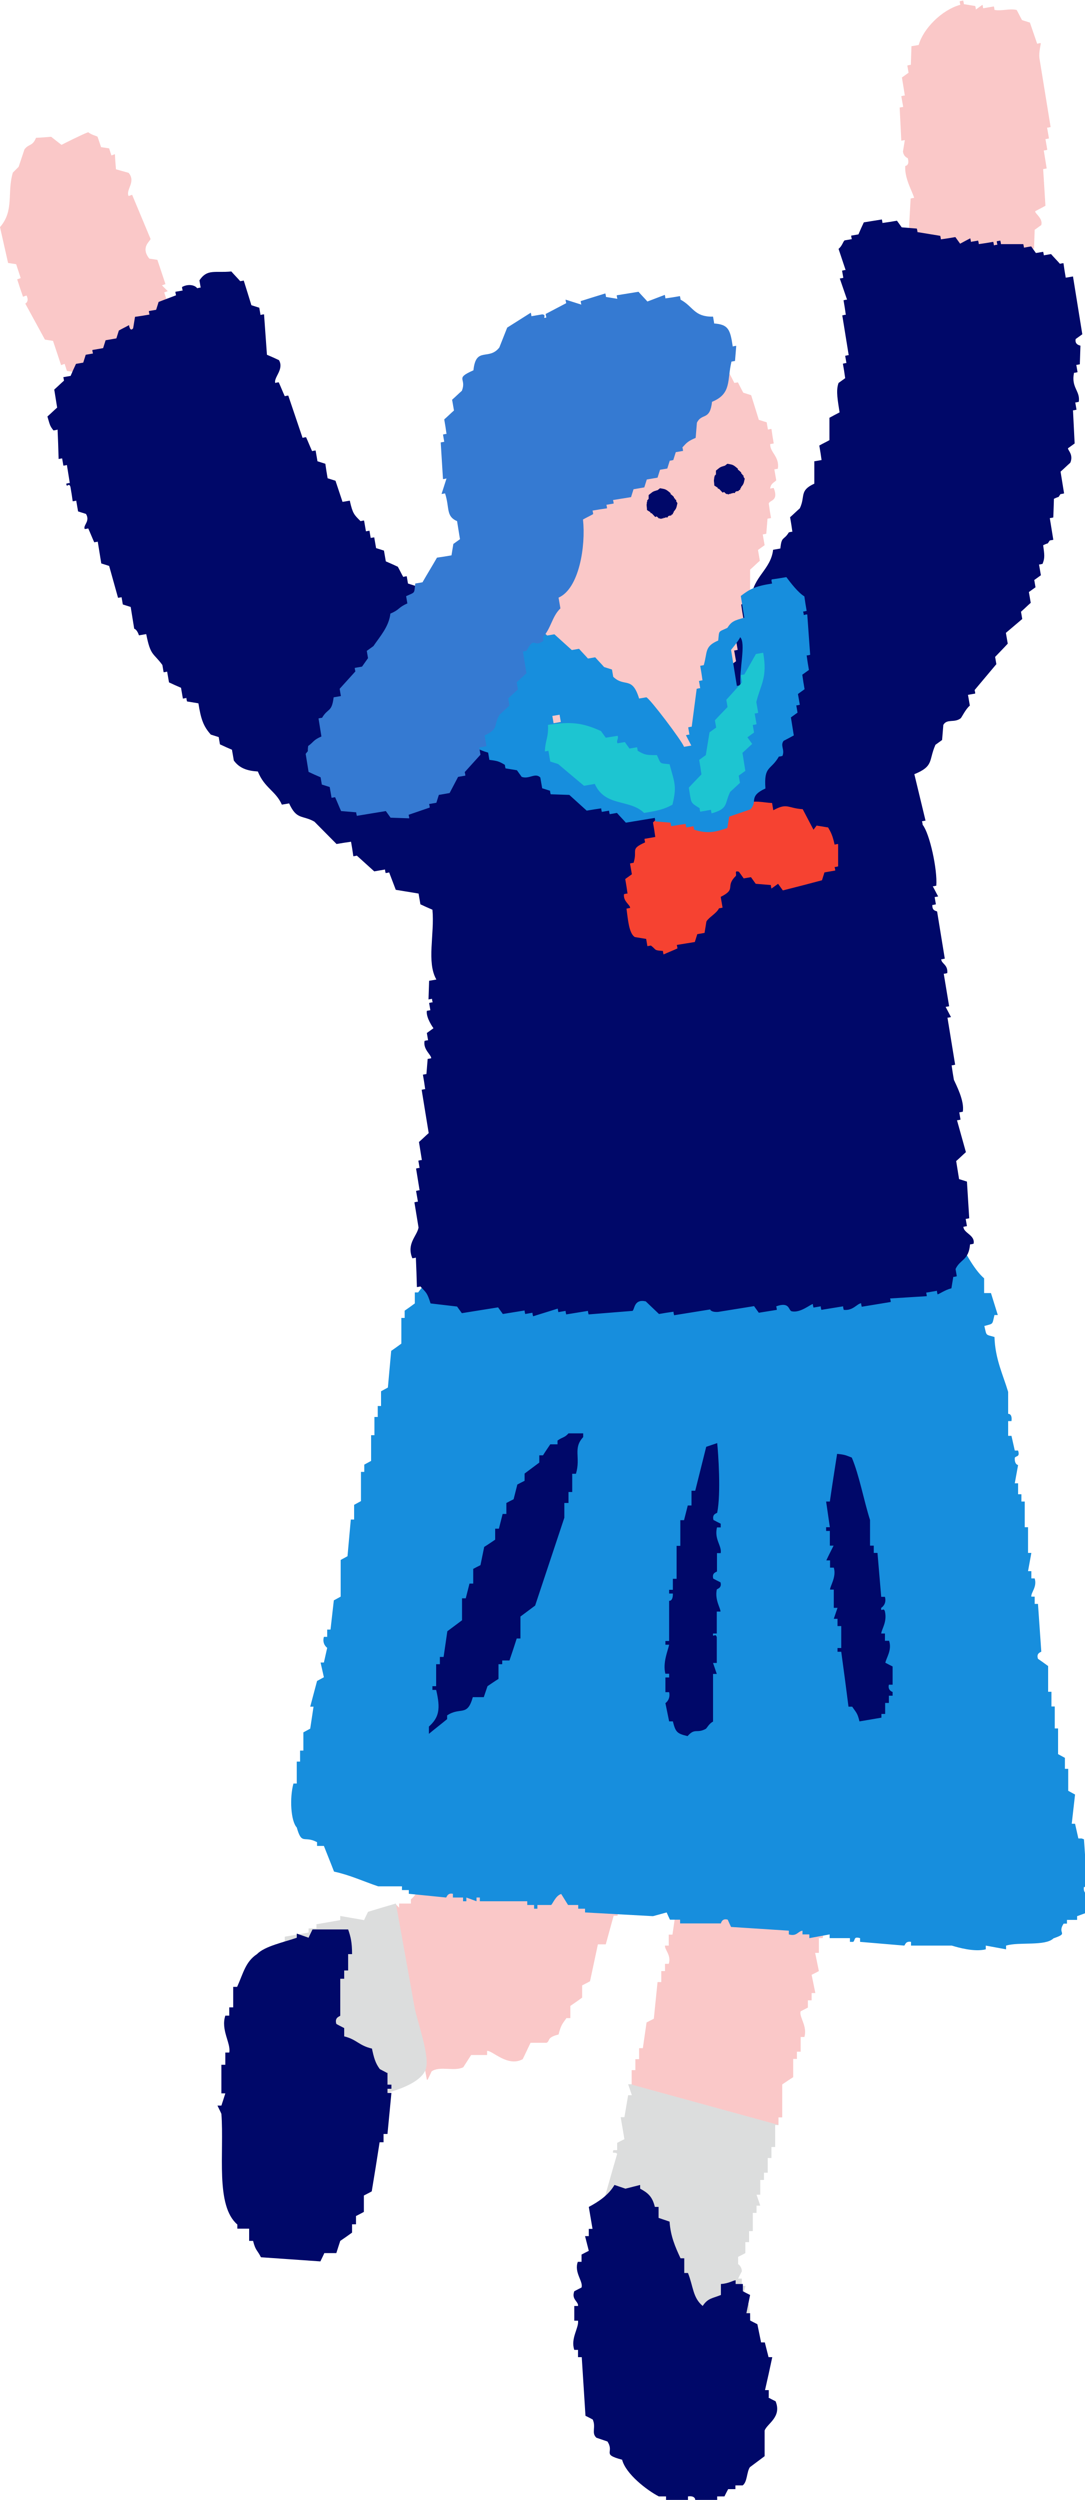 <?xml version="1.0" encoding="UTF-8"?>
<svg id="_レイヤー_2" data-name="レイヤー 2" xmlns="http://www.w3.org/2000/svg" viewBox="0 0 52.39 120.64">
  <defs>
    <style>
      .cls-1 {
        fill: #1dc5d1;
      }

      .cls-1, .cls-2, .cls-3, .cls-4, .cls-5, .cls-6, .cls-7 {
        fill-rule: evenodd;
      }

      .cls-2 {
        fill: #178edd;
      }

      .cls-3 {
        fill: #000869;
      }

      .cls-4 {
        fill: #357ad2;
      }

      .cls-5 {
        fill: #f64231;
      }

      .cls-6 {
        fill: #fac8c8;
      }

      .cls-7 {
        fill: #dcdddd;
      }
    </style>
  </defs>
  <g id="_文字" data-name="文字">
    <g>
      <g>
        <path class="cls-6" d="M1,13.42c-.06.02-.11.04-.17.06.09.28.18.56.28.84.06-.02.11-.04.17-.06.15.3-.06.39-.06.39.32.58.63,1.16.95,1.74.13.02.26.04.39.06.13.39.26.78.39,1.17.06-.02.11-.04.17-.06.04.11.07.22.11.34.13.02.26.04.39.06.09.28.18.56.28.84.06-.02.11-.04.17-.06.04.11.07.22.11.34.13.02.26.04.39.06.04.11.07.22.11.34.19,0,.37,0,.56,0,.17.13.34.26.5.39.63-.33,1.27-.67,1.9-1-.15-1.24.41-2,.06-3.19.15-.11.3-.22.45-.33-.1-.4-.02-.47-.05-.73-.06.02-.11.04-.17.06-.02-.06-.04-.11-.06-.17.06-.02.11-.04.17-.06-.04-.11-.07-.22-.11-.34.06-.02.11-.04.17-.06-.09-.09-.19-.19-.28-.28.06-.02.11-.04.17-.06-.13-.39-.26-.78-.39-1.17-.13-.02-.26-.04-.39-.06-.44-.55.05-.84.06-.95-.3-.71-.59-1.42-.89-2.13-.06.02-.11.04-.17.06-.15-.31.37-.68,0-1.12-.21-.06-.41-.11-.61-.17-.02-.24-.04-.48-.05-.73-.06.02-.11.04-.17.06-.04-.11-.07-.22-.11-.34-.13-.02-.26-.04-.39-.06-.06-.17-.11-.34-.17-.5-.04-.04-.3-.09-.45-.22-.27.09-1.29.61-1.29.61-.17-.13-.34-.26-.5-.39-.24.02-.48.04-.73.05-.18.43-.34.27-.56.56-.09.28-.19.56-.28.84-.09.09-.19.19-.28.28-.29.96.08,1.83-.62,2.63.13.58.26,1.16.39,1.73.13.02.26.04.39.06.07.22.15.45.22.67Z"/>
        <path class="cls-6" d="M43.89,11.18c.13.04.25.08.38.12.12.26-.15,1.06.26,1.57.13.04.25.08.38.12.35.3.7.6,1.04.9.12-.02.23-.04.35-.06l.03.17c.12-.02.23-.04.35-.06.08.11.15.21.23.32.35.15.39-.05.75.24.29-.05.58-.09.87-.14,0-.06-.02-.12-.03-.17.73-.32.55-.66.67-1.36.12-.02.23-.04.35-.06.04-.42.08-.45.24-.75.06,0,.12-.02.17-.03.01-.3.02-.6.03-.9.11-.08.21-.15.32-.23.09-.34-.34-.57-.29-.67.17-.09.33-.17.49-.26-.04-.59-.07-1.18-.11-1.77l.17-.03c-.05-.29-.09-.58-.14-.87.06,0,.12-.02.17-.03-.03-.17-.06-.35-.09-.52.06,0,.12-.02.17-.03-.03-.17-.06-.35-.09-.52.06,0,.12-.02.17-.03-.18-1.11-.36-2.21-.54-3.32-.04-.31.08-.68.06-.73-.06,0-.12.02-.17.03-.12-.34-.23-.68-.35-1.02-.13-.04-.25-.08-.38-.12-.09-.16-.17-.33-.26-.49-.36-.08-.69.06-1.07,0,0-.06-.02-.12-.03-.17-.17.03-.35.06-.52.09,0-.06-.02-.12-.03-.17-.11.08-.21.15-.32.23,0-.06-.02-.12-.03-.17-.18-.03-.37-.06-.55-.09,0-.06-.02-.12-.03-.17-.06,0-.12.02-.17.03,0,.06.02.12.03.17-.91.25-1.8,1.17-2.01,1.94-.12.02-.23.04-.35.06-.01.3-.02.6-.03.9-.06,0-.12.02-.17.03.02.12.04.23.06.35-.11.08-.21.15-.32.23.05.29.09.58.14.87-.06,0-.12.02-.17.03.03.17.06.35.09.52l-.17.03c.03.53.05,1.07.08,1.6l.17-.03c-.03.18-.06.37-.09.55.03.26.23.32.23.32.11.36-.12.38-.12.38-.04.6.34,1.22.43,1.54-.06,0-.12.02-.17.03-.03.54-.06,1.08-.09,1.63Z"/>
        <path class="cls-6" d="M20.65,100.36c.06-.13.13-.26.19-.4.4-.28,1.1.02,1.53-.2.13-.2.26-.4.38-.59h.77v-.2c.26-.02,1,.8,1.72.4.13-.26.25-.53.38-.79h.77c.19-.09-.02-.25.58-.4.12-.45.16-.48.38-.79h.19v-.59c.19-.13.38-.26.57-.4v-.59c.13-.07.26-.13.38-.2.13-.59.25-1.19.38-1.78h.38c.13-.46.25-.92.38-1.38h.19c.06-.99.13-1.98.19-2.96-.24-.2-.62-.71-.77-.99h-.58c-.18-.68-.41-.51-.57-1.19-.83-.23-.66-.65-1.15-.99h-.38v-.2c-.42-.27-.27.09-.57-.4h-1.15c-.06.13-.13.26-.19.4h-.96c-.26.33-.51.66-.77.99-.19.07-.38.13-.58.2v.59h-.19v.4h-.19v1.19c-.19.07-.38.13-.58.2-.26.21-.67.98-.77,1.38-.64.2-.37.24-.77.59v.2h-.57v.2l-.19-.2,1.53,8.5Z"/>
        <path class="cls-7" d="M19.11,91.86c-.45.13-.89.26-1.34.4-.06.13-.13.26-.19.4-.38-.07-.77-.13-1.15-.2v.2c-.38.07-.77.13-1.15.2v.2h-.38v.2c-.38.07-.77.13-1.15.2v.2c-.19.13-.38.26-.57.4v.59h-.57v.2c-.34.24-.21.14-.38.59h-.19c-.02.11.32.54.19.99h-.19c-.06.46-.13.92-.19,1.38.06,0,.13,0,.19,0,0,1.84.21,2.47,1.92,3.32.37.18.75.37,1.16.43.35.05.7,0,1.04-.06,1.07-.18,4.02-.55,4.4-1.65.21-.63-.42-2.31-.54-2.97-.3-1.67-.6-3.34-.9-5Z"/>
        <path class="cls-6" d="M37.59,102.53v-.35h.18v-1.59c.18-.12.35-.24.53-.35v-.88h.18v-.35h.18v-.71h.18c.16-.52-.27-.98-.18-1.24.12-.06.24-.12.35-.18v-.35h.18v-.35h.18c-.06-.29-.12-.59-.18-.88.12-.06.24-.12.35-.18-.06-.29-.12-.59-.18-.88h.18v-.71h.18c.22-.7.03-1.44,0-1.94-.18-.06-.35-.12-.53-.18v-.18c-.34.13-.46.26-.88.35-.29-.35-.77-.53-1.06-.88h-.18c-.06-.35-.12-.71-.18-1.06-.51-.09-1.13-.21-1.41-.53-.92.22-1.73,1.17-1.77,2.3-.18-.06-.35-.12-.53-.18-.06.14-.12.59-.18.71-.12.06-.24.12-.35.18-.06.41-.12.82-.18,1.24h-.18v.53h-.18c-.03.19.32.47.18.88h-.18v.35h-.18v.53h-.18c-.06.59-.12,1.18-.18,1.77-.12.06-.24.12-.35.18-.06.41-.12.82-.18,1.24h-.18v.53h-.18v.53h-.18v.71l7.07,1.94Z"/>
        <path class="cls-7" d="M30.51,100.58h-.18c.06.18.12.35.18.53h-.18c-.06.35-.12.71-.18,1.06h-.18c.06.35.12.71.18,1.06-.12.06-.24.12-.35.18v.35h-.18c-.09.23.08.05.18.18-.24.82-.47,1.65-.71,2.48h.18c-.06.59-.12,1.18-.18,1.77-.12.06-.24.12-.35.18v1.24c-.15.49-.62,1.8-.35,2.65h.18v.71h.18v.88c.12.06.24.12.35.18v.71c.18.12.35.24.53.35v.71h.18v.53c.12.06.24.12.35.18.06.35.12.71.18,1.06h.18c.33.41.79.61,1.06,1.06.47.06.94.12,1.41.18v-.18h.35v-.18h.71v-.18h.35c.06-.12.12-.24.18-.35.29-.06.59-.12.88-.18v-.18c.18-.12.35-.24.53-.35v-.53h.18c.06-.18.12-.35.18-.53h.18c.27-.48-.25-.89-.18-1.24h.18c.06-.29.12-.59.18-.88h-.18c-.06-.18-.12-.35-.18-.53h-.18c-.07-.24.06-.02.18-.18-.06-.71-.12-1.41-.18-2.12-.12-.06-.24-.12-.35-.18.06-.24.12-.47.18-.71h-.18v-.35h-.18c.06-.12.12-.24.18-.35,0-.24-.18-.35-.18-.35v-.35c.12-.06.24-.12.35-.18v-.53h.18v-.53h.18v-.88h.18v-.35h.18c-.06-.18-.12-.35-.18-.53h.18v-.71h.18v-.35h.18v-.71h.18v-.53h.18v-1.06h.18l-7.07-1.94Z"/>
        <path class="cls-2" d="M52.23,88.72h-.16c-.05-.24-.11-.47-.16-.71h-.16c.05-.47.11-.94.16-1.41-.11-.06-.22-.12-.33-.18v-1.06h-.16v-.53c-.11-.06-.22-.12-.33-.18v-1.24h-.16v-1.06h-.16v-.71h-.16v-1.24c-.16-.12-.33-.24-.49-.35-.1-.29.16-.32.16-.35-.05-.77-.11-1.53-.16-2.3h-.16v-.35h-.16c-.03-.19.29-.47.16-.88h-.16v-.35h-.16c.05-.29.11-.59.16-.88h-.16v-1.24h-.16v-1.24h-.16v-.35h-.16v-.53h-.16c.05-.29.11-.59.16-.88,0,0-.18-.02-.16-.35.06-.11.26-.02.16-.35h-.16c-.05-.24-.11-.47-.16-.71h-.16v-.71h.16c.05-.38-.16-.35-.16-.35v-1.06c-.24-.81-.63-1.59-.66-2.65-.45-.13-.37-.04-.49-.53.45-.13.37-.04.49-.53h.16c-.11-.35-.22-.71-.33-1.06h-.33v-.71c-.5-.43-1.04-1.43-1.31-2.12h-.16v-.18h-.49v-.18c-.83.03-.87.27-1.15.88h-.98c-.05-.12-.11-.24-.16-.35-.55-.06-1.09-.12-1.64-.18v-.18h-.33v-.18h-.98c-.05-.12-.11-.24-.16-.35h-.49v-.18h-.16c-.1.09-.02.28-.33.18v-.18h-.33v-.18c-.33.06-.66.12-.98.18-.11-.18-.22-.35-.33-.53h-.82c-.67-.22-.79-.04-1.64,0-.05-.18-.11-.35-.16-.53-.63-.13-1.42-.36-1.97-.53h-1.8v-.18h-.49v-.18c-.28-.09-.82.18-.82.18-.11-.18-.22-.35-.33-.53-.69-.33-.98.46-1.47.35v-.18h-.49c-.11-.18-.22-.35-.33-.53h-.98v-.18h-.82v-.18h-1.47s-.05-.24-.33-.18v.18h-.33v.18c-.23.02.07-.16-.16-.18-.27.06-.55.12-.82.18-.12.46-.25.57-.49.88h-.16c-.05.18-.11.35-.16.53-.11.06-.22.12-.33.18-.11.59-.22,1.18-.33,1.77h-.16v.35h-.16c-.21.63.09,1.37.33,1.59-.1.72-.34.79-.66,1.24h-.16v.53c-.16.12-.33.24-.49.35v.35h-.16v1.24c-.16.12-.33.24-.49.35-.05.59-.11,1.18-.16,1.77-.11.06-.22.12-.33.18v.71h-.16v.53h-.16v.88h-.16v1.24c-.11.06-.22.12-.33.18v.35h-.16v1.41c-.11.06-.22.12-.33.18v.71h-.16c-.05.59-.11,1.18-.16,1.77-.11.06-.22.12-.33.18v1.77c-.11.06-.22.12-.33.18-.05.47-.11.94-.16,1.41h-.16v.35h-.16c-.1.36.16.53.16.53-.05.24-.11.47-.16.71h-.16c.05.24.11.47.16.71-.11.06-.22.12-.33.18-.11.41-.22.82-.33,1.24h.16c-.05.35-.11.71-.16,1.06-.11.06-.22.12-.33.18v.88h-.16v.53h-.16v1.06h-.16c-.19.69-.13,1.81.16,2.12.25.88.35.37.98.71v.18h.33c.16.41.33.82.49,1.24.76.16,1.44.48,2.13.71h1.15v.18h.33v.18c.6.06,1.2.12,1.8.18.03,0,.06-.24.33-.18v.18h.49v.18h.16v-.18c.16.06.33.12.49.18v-.18h.16v.18h2.29v.18h.33v.18h.16v-.18h.66c.07-.03.22-.46.49-.53.11.18.22.35.33.53h.49v.18h.33v.18c1.09.06,2.19.12,3.28.18.22-.06.44-.12.66-.18.05.12.11.24.16.35h.49v.18h1.97s.05-.27.33-.18c.05.12.11.24.16.35.93.06,1.86.12,2.79.18v.18c.39.11.43-.15.66-.18v.18h.33v.18c.33-.06.66-.12.98-.18v.18h.98v.18h.16c.11-.1.01-.27.33-.18v.18c.71.06,1.42.12,2.13.18.05-.01.05-.23.33-.18v.18h1.97c.29.09,1.09.32,1.64.18v-.18c.33.06.66.12.98.18v-.18c.64-.19,1.89.04,2.29-.35.78-.27.15-.2.49-.71h.16v-.18h.49v-.18c.16-.06.33-.12.49-.18v-.88s-.21-.06-.16-.35h.16c-.05-.77-.11-1.53-.16-2.3Z"/>
        <path class="cls-3" d="M2.78,20.73c.02.47.04.95.05,1.42l.17-.03c.02.12.04.23.06.35.06,0,.12-.02.17-.03l.14.87c-.06,0-.12.02-.17.03.03.25.11-.09.2.15.04.23.08.47.11.7.06,0,.12-.02.17-.03.03.17.06.35.09.52.13.04.25.08.38.12.22.36-.15.54-.06.73.06,0,.12-.02.17-.03.1.22.19.45.29.67l.17-.03c.06.35.11.7.17,1.05.13.04.25.08.38.12.14.51.29,1.03.43,1.54l.17-.03c.02.12.04.23.06.35.13.04.25.08.38.12.06.35.11.7.17,1.05,0,0,.13.02.23.32.12-.02.23-.04.35-.06.21,1.07.34.89.78,1.49.02.12.04.23.06.35.06,0,.12-.02.17-.03.03.17.06.35.09.52.19.09.39.18.58.26.03.17.06.35.09.52.06,0,.12-.02.17-.03,0,.06.02.12.03.17.18.03.37.06.55.09.12.76.24,1.11.6,1.51.13.04.25.08.38.12.02.12.04.23.06.35.19.09.39.18.58.26.03.17.06.35.09.52.26.36.63.5,1.16.53.32.8.86.93,1.16,1.6.12-.02.23-.04.35-.06.37.81.63.55,1.22.88.36.36.71.72,1.07,1.08.23-.04.47-.08.7-.11.04.23.08.47.11.7.06,0,.12-.02.17-.03.28.25.56.51.84.76.17-.03.35-.06.52-.09,0,.06.02.12.03.17.06,0,.12-.02.17-.03.11.28.21.56.32.84.37.06.74.12,1.1.18.03.17.06.35.09.52.19.09.39.18.58.26.11,1.19-.29,2.53.19,3.37-.12.02-.23.04-.35.06-.01.3-.02.6-.03.9l.17-.03c0,.06.02.12.03.17-.06,0-.12.02-.17.03.02.12.04.23.06.35l-.17.03c-.05.34.32.84.32.84-.11.08-.21.15-.32.23.02.12.04.23.06.35-.06,0-.12.02-.17.03-.08.42.33.67.32.84l-.17.03c-.02.24-.04.48-.06.73l-.17.03c.04.23.08.47.11.7-.06,0-.12.02-.17.03.11.7.23,1.4.34,2.09-.16.14-.31.29-.47.43.05.29.09.58.14.87-.06,0-.12.02-.17.03.02.12.04.23.06.35-.06,0-.12.02-.17.03.06.35.11.7.17,1.05-.06,0-.12.02-.17.03.03.17.06.35.09.52-.06,0-.12.02-.17.03.07.41.13.81.2,1.22-.08.42-.59.77-.3,1.48.06,0,.12-.02.17-.03.02.47.04.95.05,1.42.06,0,.12-.02.17-.03.28.31.32.28.49.82.43.05.85.1,1.28.15.08.11.15.21.23.32.58-.09,1.16-.19,1.75-.28.08.11.15.21.23.32.35-.06.7-.11,1.05-.17,0,.06.02.12.03.17.12-.02.23-.04.35-.06,0,.06.02.12.03.17.4-.12.8-.25,1.19-.37l.03.17c.12-.02.23-.04.35-.06,0,.06.02.12.03.17.35-.06.7-.11,1.05-.17,0,.06.02.12.03.17.71-.06,1.41-.11,2.12-.17.11-.06.06-.59.64-.46.21.2.43.41.64.61.23-.04.47-.08.7-.11,0,.06.02.12.03.17.58-.09,1.16-.19,1.74-.28,0,0,.03.14.38.12.58-.09,1.16-.19,1.74-.28.08.11.15.21.23.32.29-.05.58-.09.87-.14,0-.06-.02-.12-.03-.17.67-.24.58.2.75.24.42.09.9-.34,1.02-.35,0,.06.02.12.03.17.12-.02.23-.04.35-.06,0,.06.02.12.03.17.35-.06.7-.11,1.05-.17,0,.06.02.12.03.17.45.05.63-.29.84-.32,0,.06.02.12.03.17.47-.08.93-.15,1.4-.23,0-.06-.02-.12-.03-.17.59-.04,1.18-.07,1.77-.11,0-.06-.02-.12-.03-.17.17-.03.35-.06.52-.09,0,.06.02.12.03.17.07,0,.37-.22.67-.29.03-.18.06-.37.09-.55.06,0,.12-.02.17-.03-.02-.12-.04-.23-.06-.35.23-.49.63-.4.7-1.19.06,0,.12-.02.17-.03.09-.42-.49-.51-.49-.82l.17-.03c-.02-.12-.04-.23-.06-.35.06,0,.12-.02.17-.03-.04-.59-.07-1.18-.11-1.77-.13-.04-.25-.08-.38-.12l-.14-.87c.16-.14.31-.29.47-.43-.14-.51-.29-1.03-.43-1.54.06,0,.12-.02.17-.03-.02-.12-.04-.23-.06-.35l.17-.03c.09-.53-.33-1.31-.43-1.54-.04-.23-.08-.47-.11-.7.06,0,.12-.02.17-.03-.12-.76-.25-1.51-.37-2.27.06,0,.12-.02.17-.03-.09-.16-.17-.33-.26-.49l.17-.03c-.09-.52-.17-1.05-.26-1.57.06,0,.12-.02.17-.03.04-.42-.29-.45-.29-.67.06,0,.12-.02.17-.03-.12-.76-.25-1.51-.37-2.27-.02-.04-.25-.01-.23-.32.06,0,.12-.02.17-.03-.02-.12-.04-.23-.06-.35l.17-.03c-.09-.16-.17-.33-.26-.49.06,0,.12-.02.17-.03.06-.78-.32-2.52-.66-2.94,0-.06-.02-.12-.03-.17l.17-.03c-.18-.75-.36-1.49-.54-2.24.96-.39.68-.66,1.02-1.42.11-.08.21-.15.32-.23.02-.24.04-.48.06-.73.18-.31.53-.08.84-.32.04-.03.24-.45.44-.61-.03-.17-.06-.35-.09-.52.12-.02.23-.04.35-.06,0-.06-.02-.12-.03-.17.35-.42.7-.83,1.05-1.25-.02-.12-.04-.23-.06-.35.2-.21.41-.42.61-.64-.03-.17-.06-.35-.09-.52.26-.22.52-.44.79-.67-.02-.12-.04-.23-.06-.35.16-.14.31-.29.47-.43-.03-.17-.06-.35-.09-.52.11-.08.21-.15.32-.23-.02-.12-.04-.23-.06-.35.11-.08.21-.15.32-.23-.03-.17-.06-.35-.09-.52.06,0,.12-.02.17-.03.12-.29.09-.45.03-.9.33-.16.15,0,.32-.23l.17-.03c-.06-.35-.11-.7-.17-1.05.06,0,.12-.02.17-.03.01-.3.02-.6.03-.9.33-.16.15,0,.32-.23.06,0,.12-.02.17-.03-.06-.35-.11-.7-.17-1.05.16-.14.31-.29.47-.43.17-.4-.14-.62-.11-.7.11-.08.21-.15.32-.23-.03-.53-.05-1.07-.08-1.6.06,0,.12-.02.17-.03-.02-.12-.04-.23-.06-.35.06,0,.12-.02.17-.03.08-.53-.38-.68-.23-1.4.06,0,.12-.02.17-.03-.02-.12-.04-.23-.06-.35l.17-.03c.01-.3.02-.6.03-.9,0-.01-.29-.03-.23-.32.11-.08.21-.15.32-.23-.15-.93-.3-1.86-.45-2.79-.12.02-.23.04-.35.06-.04-.23-.08-.47-.11-.7-.06,0-.12.02-.17.03-.14-.16-.29-.31-.43-.47-.12.02-.23.04-.35.06,0-.06-.02-.12-.03-.17-.12.02-.23.04-.35.06-.08-.11-.15-.21-.23-.32-.12.02-.23.04-.35.06,0-.06-.02-.12-.03-.17-.36,0-.72,0-1.08,0,0-.06-.02-.12-.03-.17l-.17.03c0,.06.02.12.03.17-.06,0-.12.02-.17.03,0-.06-.02-.12-.03-.17-.23.04-.47.08-.7.11,0-.06-.02-.12-.03-.17-.12.02-.23.04-.35.06,0-.06-.02-.12-.03-.17-.17.09-.33.17-.49.26-.08-.11-.15-.21-.23-.32-.23.04-.47.08-.7.11,0-.06-.02-.12-.03-.17-.37-.06-.74-.12-1.1-.18,0-.06-.02-.12-.03-.17-.24-.02-.48-.04-.73-.06-.08-.11-.15-.21-.23-.32-.23.04-.47.08-.7.11,0-.06-.02-.12-.03-.17-.29.05-.58.09-.87.14-.09.19-.18.39-.26.58-.12.02-.23.04-.35.06,0,.06.02.12.03.17-.12.02-.23.04-.35.06-.08.07-.11.26-.29.41.11.34.23.68.34,1.02-.06,0-.12.02-.17.03.02.12.04.23.06.35l-.17.03.35,1.02c-.06,0-.12.02-.17.03.04.23.08.47.11.7-.06,0-.12.02-.17.03.1.64.21,1.28.31,1.92-.06,0-.12.02-.17.03.02.12.04.23.06.35-.06,0-.12.02-.17.03.04.23.08.47.11.7-.11.08-.21.15-.32.23-.14.37-.03.89.05,1.42-.17.09-.33.17-.49.26,0,.36,0,.72,0,1.08-.16.09-.33.17-.49.26.04.23.08.47.11.7-.12.02-.23.04-.35.06,0,.36,0,.72,0,1.08-.74.34-.42.6-.7,1.19-.16.14-.31.29-.47.43.04.23.08.47.11.7-.06,0-.12.02-.17.03-.25.41-.35.16-.41.78-.12.02-.23.04-.35.06-.11.96-.97,1.3-1.05,2.32-.95.25-.94.74-1.4,1.3,0,.06.02.12.03.17-.12.02-.23.04-.35.06-.04.13-.08.25-.12.38-.12.02-.23.04-.35.06-.2.2-.47.98-.5,1.33-.06,0-.12.02-.17.03.03.17.06.35.09.52-.12.02-.23.04-.35.06-.02.24-.04.48-.06.73-.39-.13-.35-.24-.93-.21-.02-.12-.04-.23-.06-.35-.3-.01-.6-.02-.9-.03-.14-.16-.29-.31-.43-.47-.17.03-.35.06-.52.09-.14-.16-.29-.31-.43-.47-.17.03-.35.06-.52.09-.08-.11-.15-.21-.23-.32-.42,0-.83.02-1.25.02,0-.06-.02-.12-.03-.17l-.35.06c-.08-.11-.15-.21-.23-.32-.55-.11-1.23.58-1.49.78-.58-.71-1.39-1.03-2.2-1.43-.35-.3-.7-.6-1.04-.9l-.35.06c-.08-.11-.15-.21-.23-.32-.12.02-.23.04-.35.06-.22-.26-.44-.52-.67-.79-.23.04-.47.08-.7.11-.04-.23-.08-.47-.11-.7-.13-.04-.25-.08-.38-.12-.02-.12-.04-.23-.06-.35-.06,0-.12.02-.17.03-.09-.16-.17-.33-.26-.49-.19-.09-.39-.18-.58-.26-.03-.17-.06-.35-.09-.52-.13-.04-.25-.08-.38-.12-.03-.17-.06-.35-.09-.52l-.17.03c-.02-.12-.04-.23-.06-.35l-.17.03c-.03-.17-.06-.35-.09-.52-.06,0-.12.02-.17.03-.31-.31-.38-.36-.52-.99-.12.02-.23.04-.35.06-.11-.34-.23-.68-.34-1.02-.13-.04-.25-.08-.38-.12-.04-.23-.08-.47-.11-.7-.13-.04-.25-.08-.38-.12-.03-.17-.06-.35-.09-.52-.06,0-.12.02-.17.03-.1-.22-.19-.45-.29-.67-.06,0-.12.02-.17.03-.23-.68-.46-1.36-.69-2.04-.06,0-.12.02-.17.03-.1-.22-.19-.45-.29-.67-.06,0-.12.02-.17.03-.08-.27.44-.66.18-1.1-.19-.09-.39-.18-.58-.26-.05-.65-.09-1.3-.14-1.95-.06,0-.12.02-.17.03-.02-.12-.04-.23-.06-.35-.13-.04-.25-.08-.38-.12-.12-.4-.25-.8-.37-1.19l-.17.03c-.14-.16-.29-.31-.43-.47-.79.08-1.16-.14-1.54.43.02.12.04.23.06.35-.06,0-.12.02-.17.03-.11-.16-.44-.22-.73-.06,0,.06.02.12.03.17l-.35.06c0,.06.02.12.03.17-.28.11-.56.21-.84.32-.04.13-.08.25-.12.38l-.35.06c0,.06.02.12.03.17-.23.04-.47.08-.7.11-.03.18-.06.37-.09.55-.15.2-.2-.14-.2-.15-.16.09-.33.17-.49.26-.04.13-.08.25-.12.38-.17.03-.35.06-.52.09-.04.13-.08.25-.12.38-.17.03-.35.06-.52.09,0,.06.02.12.03.17-.12.02-.23.04-.35.06-.04.13-.08.25-.12.38-.12.02-.23.04-.35.06-.09.19-.18.39-.26.58-.12.02-.23.04-.35.06l.03.17c-.16.14-.31.29-.47.43.05.29.09.58.14.87-.16.14-.31.29-.47.43.12.4.11.44.29.67.06,0,.12-.02.17-.03Z"/>
        <path class="cls-6" d="M35.22,32.14c.11-.08.21-.15.32-.23-.03-.17-.06-.35-.09-.52.06,0,.12-.02.17-.03-.03-.17-.06-.35-.09-.52.06,0,.12-.02.17-.03-.08-.11-.15-.21-.23-.32l.17-.03c-.02-.12-.04-.23-.06-.35.11-.08.21-.15.32-.23-.04-.23-.08-.47-.11-.7.11-.08.21-.15.32-.23-.02-.12-.04-.23-.06-.35.06,0,.12-.02.17-.03,0-.36,0-.72,0-1.08.16-.14.31-.29.47-.43-.03-.17-.06-.35-.09-.52.11-.08.21-.15.32-.23-.03-.17-.06-.35-.09-.52l.17-.03c.02-.24.04-.48.06-.73l.17-.03c-.04-.23-.08-.47-.11-.7.05-.18.49-.11.24-.75-.06,0-.12.02-.17.03.02-.28.27-.33.29-.41-.03-.17-.06-.35-.09-.52l.17-.03c.09-.59-.39-.79-.37-1.19l.17-.03c-.04-.23-.08-.47-.11-.7-.06,0-.12.02-.17.03-.02-.12-.04-.23-.06-.35-.13-.04-.25-.08-.38-.12-.12-.4-.25-.8-.37-1.19-.13-.04-.25-.08-.38-.12-.09-.16-.17-.33-.26-.5l-.17.03c-.09-.17-.17-.33-.26-.5l-.35.06c-.02-.12-.04-.23-.06-.35-.18-.03-.37-.06-.55-.09-.08-.11-.15-.21-.23-.32-.12.02-.23.04-.35.06-.14-.16-.29-.31-.43-.47-.12.02-.23.04-.35.06,0-.06-.02-.12-.03-.17-.11.08-.21.15-.32.23-.08-.11-.15-.21-.23-.32-.23.04-.47.08-.7.11,0-.06-.02-.12-.03-.17-.12.02-.23.04-.35.06,0-.06-.02-.12-.03-.17-.76-.19-.97.3-1.57.26,0-.06-.02-.12-.03-.17-.29.05-.58.09-.87.14,0,.06.02.12.03.17-.41.07-.81.13-1.22.2-.04.13-.08.25-.12.38-.12.02-.23.04-.35.06,0,.06.02.12.03.17-.28.11-.56.21-.84.32-.03.18-.06.37-.09.55-.12.02-.23.04-.35.06-.04.13-.08.25-.12.38l-.17.03c.02.12.04.23.06.35-.25.28-.51.56-.76.84.02.12.04.23.06.35l-.17.03c.03.17.06.35.09.52-.11.08-.21.15-.32.23-.03.54-.06,1.08-.09,1.63,0,0,.3.15.26.49-.06,0-.12.02-.17.03.03.17.06.35.09.52-.06,0-.12.02-.17.03.05.29.09.58.14.87.06,0,.12-.02.17-.03-.03.18-.06.37-.09.55.08.47.15.93.23,1.4.06,0,.12-.02.17-.03-.02.24-.04.48-.06.73.06,0,.12-.02.17-.03,0,.42.02.83.02,1.25.06,0,.12-.02.17-.03.09.52.17,1.05.26,1.57.06,0,.12-.02.17-.03,0,.06.02.12.03.17-.06,0-.12.02-.17.03.07.41.13.81.2,1.22-.06,0-.12.02-.17.03.02.12.04.23.06.35l-.17.03.14.87-.17.03c-.02.24-.04.48-.06.73-.06,0-.12.02-.17.03.03.17.06.35.09.52-.11.08-.21.15-.32.23.06.35.11.7.17,1.05.06,0,.12-.02.17-.03.04.23.08.47.11.7l.17-.03c.27.3.51.77.87.93.24.02.48.04.73.06,0,.06.02.12.03.17.12-.02.23-.04.35-.06,0,.06.02.12.03.17.12-.02.23-.04.35-.06,0,.06.02.12.03.17.12-.02.23-.04.35-.06,0,.06.02.12.03.17.24.02.48.04.73.06,0,.06.02.12.03.17.23-.04.47-.08.7-.11,0,.06.02.12.03.17.82-.07,1.65-.15,2.47-.22,0-.06-.02-.12-.03-.17.23-.04.47-.08.7-.11.23-.4.47-.79.7-1.19.18-.17.72-.26.82-.49-.02-.12-.04-.23-.06-.35.12-.02.23-.04.35-.06-.02-.41-.04-.45.06-.73l.17-.03c-.04-.23-.08-.47-.11-.7.06,0,.12-.02.17-.03-.06-.35-.11-.7-.17-1.05.06,0,.12-.02.17-.03-.02-.12-.04-.23-.06-.35.06,0,.12-.02.17-.03-.02-.12-.04-.23-.06-.35Z"/>
        <path class="cls-3" d="M27.27,72.53h.18v-.53h.18v-.88h.18c.24-.8-.16-1.22.35-1.77v-.18h-.71c-.19.22-.31.18-.53.35v.18h-.35c-.12.18-.24.35-.35.53h-.18v.35c-.24.18-.47.35-.71.53v.35c-.12.06-.24.12-.35.18-.06.24-.12.47-.18.71-.12.06-.24.12-.35.18v.53h-.18c-.06.24-.12.47-.18.71h-.18v.53c-.18.12-.35.24-.53.35-.06.29-.12.59-.18.88-.12.06-.24.12-.35.18v.71h-.18c-.06.24-.12.47-.18.71h-.18v1.06c-.24.18-.47.35-.71.53-.06.41-.12.83-.18,1.24h-.18v.35h-.18v1.06h-.18v.18h.18c.22.92.14,1.33-.35,1.77v.35c.29-.24.59-.47.88-.71v-.18c.65-.43.97.09,1.24-.88h.53c.06-.18.12-.35.18-.53.18-.12.35-.24.53-.35v-.71h.18v-.18h.35c.12-.35.24-.71.35-1.06h.18v-1.06c.24-.18.47-.35.71-.53.47-1.41.94-2.83,1.41-4.24v-.71Z"/>
        <path class="cls-3" d="M32.13,80.77h.18v.18h-.18v.71h.18c.08.36-.18.53-.18.53.06.29.12.59.18.88h.18c.13.51.19.59.71.71.36-.41.44-.11.88-.35.05-.03.16-.26.35-.35v-2.3h.18c-.06-.18-.12-.35-.18-.53h.18v-1.24c-.06-.24-.21.07-.18-.18h.18v-1.06h.18c0-.17-.28-.56-.18-1.06,0-.04.26-.06.18-.35-.12-.06-.24-.12-.35-.18-.08-.3.17-.31.18-.35v-.88h.18c.06-.36-.32-.66-.18-1.24h.18v-.18c-.12-.06-.24-.12-.35-.18-.08-.3.17-.32.18-.35.19-.93.05-2.9,0-3.36-.18.06-.35.12-.53.18-.18.71-.35,1.41-.53,2.12h-.18v.71h-.18c-.06.24-.12.47-.18.71h-.18v1.24h-.18v1.59h-.18v.53h-.18v.18h.18c.01.39-.18.35-.18.35v1.94h-.18v.18h.18c-.06.29-.32.87-.18,1.41Z"/>
        <path class="cls-3" d="M42.91,79.18h-.18v-.35h-.18c.03-.24.29-.56.18-1.06-.06-.24-.21.07-.18-.18,0,0,.28-.16.18-.53h-.18c-.06-.71-.12-1.41-.18-2.12h-.18v-.35h-.18v-1.24c-.3-.94-.52-2.16-.88-3.01-.27-.1-.29-.14-.71-.18-.12.77-.24,1.53-.35,2.3h-.18c.06.41.12.83.18,1.24h-.18v.18h.18v.71h.18c-.12.24-.24.47-.35.71h.18v.35h.18c.14.44-.19.91-.18,1.06h.18v.88h.18c-.06.18-.12.35-.18.53h.18v.35h.18v1.06h-.18v.18h.18c.12.88.24,1.77.35,2.65h.18c.19.29.25.29.35.71.35-.06.71-.12,1.06-.18v-.18h.18v-.53h.18v-.35h.18v-.18s-.25-.07-.18-.35h.18v-.88c-.12-.06-.24-.12-.35-.18.04-.23.33-.61.18-1.06Z"/>
        <path class="cls-3" d="M18.72,100.05c-.13-.07-.25-.13-.38-.2-.22-.29-.29-.57-.38-.99-.64-.15-.73-.44-1.34-.59v-.4c-.13-.07-.26-.13-.38-.2-.1-.33.18-.36.19-.4v-1.78h.19v-.4h.19v-.79h.19c0-.57-.07-.85-.19-1.19h-1.72c-.06.13-.13.26-.19.4-.19-.07-.38-.13-.57-.2v.2c-.59.21-1.54.4-1.92.79-.56.37-.66.92-.96,1.58h-.19v.99h-.19v.4h-.19c-.23.69.28,1.34.19,1.78h-.19v.59h-.19v1.38h.19c-.06.2-.13.4-.19.59h-.19c.06.13.13.26.19.4.14,1.88-.3,4.42.77,5.34v.2h.57v.59h.19c.12.48.2.43.38.79.96.07,1.92.13,2.87.2.06-.13.13-.26.19-.4h.58c.06-.2.13-.4.19-.59.19-.13.38-.26.57-.4v-.4h.19v-.4c.13-.07.26-.13.38-.2v-.79c.13-.07.26-.13.38-.2.13-.79.26-1.58.38-2.37h.19v-.4h.19c.06-.66.13-1.32.19-1.98h-.19v-.2h.19v-.2h-.19v-.59Z"/>
        <path class="cls-3" d="M37.12,115.69v-.35h-.18c.12-.53.24-1.06.35-1.59h-.18c-.06-.24-.12-.47-.18-.71h-.18c-.06-.29-.12-.59-.18-.88-.12-.06-.24-.12-.35-.18v-.35h-.18c.06-.29.12-.59.18-.88-.12-.06-.24-.12-.35-.18v-.35h-.35v-.18c-.11,0-.33.16-.71.18v.53c-.42.17-.63.15-.88.53-.48-.4-.45-.93-.71-1.59h-.18v-.71h-.18c-.26-.56-.48-1.06-.53-1.77l-.53-.18v-.53h-.18c-.12-.49-.32-.67-.71-.88v-.18c-.24.06-.47.12-.71.18-.18-.06-.35-.12-.53-.18-.27.47-.76.81-1.24,1.06.06.35.12.71.18,1.06h-.18v.35h-.18c.06.24.12.47.18.71-.12.06-.24.12-.35.18v.35h-.18c-.19.52.27.94.18,1.24-.12.06-.24.12-.35.18-.15.4.21.49.18.71h-.18v.71h.18c.05.35-.37.85-.18,1.41h.18v.35h.18c.06.94.12,1.89.18,2.83.12.06.24.12.35.18.17.37-.08.65.18.88.18.06.35.12.53.18.36.55-.31.61.71.88.17.68,1.19,1.47,1.77,1.77h.35v.18h1.06v-.18c.37-.05.35.18.35.18h1.06v-.18h.35c.06-.12.12-.24.18-.35h.35v-.18h.35c.23-.17.19-.65.35-.88.24-.18.47-.35.71-.53v-1.24c.13-.34.84-.65.53-1.41-.12-.06-.24-.12-.35-.18Z"/>
        <path class="cls-5" d="M39.98,39.93c-.18-.03-.37-.06-.55-.09l-.15.2c-.17-.33-.35-.66-.52-.99-.74-.05-.74-.32-1.42.05-.02-.12-.04-.23-.06-.35-.41-.01-.86-.17-1.42.05-.03.01-.01.3-.32.23-.28-.25-.56-.51-.84-.76-.28.11-.56.21-.84.32,0-.06-.02-.12-.03-.17-.15-.05-.44-.26-.73-.06,0,.06.02.12.03.17-.23.04-.47.08-.7.11-.09.19-.18.39-.26.58-.12.02-.23.04-.35.06-.09.09-.1.25-.29.41.04.23.08.47.11.7-.17.03-.35.06-.52.09,0,.06.02.12.03.17-.75.34-.35.35-.56.99-.06,0-.12.02-.17.03.03.17.06.35.09.52-.11.08-.21.15-.32.23.04.23.08.47.11.7-.06,0-.12.02-.17.03-.05.36.33.53.29.67-.06,0-.12.02-.17.03.07.49.11,1.18.4,1.37.18.03.37.06.55.09.02.12.04.23.06.35l.17-.03c.28.21.12.23.58.26,0,.06.02.12.03.17.22-.1.45-.19.67-.29,0-.06-.02-.12-.03-.17.29-.05.58-.09.87-.14.04-.13.08-.25.12-.38.12-.02.23-.04.35-.06.03-.18.06-.37.09-.55.12-.21.48-.38.61-.64.06,0,.12-.02.17-.03-.03-.17-.06-.35-.09-.52.79-.39.19-.48.73-1.01.05-.1-.09-.28.15-.2.08.11.15.21.23.32.12-.02.23-.04.35-.06.08.11.15.21.23.32.24.02.48.04.73.06,0,.06.02.12.03.17.11-.08.21-.15.32-.23.08.11.15.21.23.32.63-.16,1.26-.32,1.89-.49.04-.13.08-.25.12-.38.17-.03.35-.06.52-.09,0-.06-.02-.12-.03-.17.06,0,.12-.02.17-.03,0-.36,0-.72,0-1.08-.06,0-.12.02-.17.03-.1-.45-.17-.58-.32-.84Z"/>
        <path class="cls-2" d="M37.25,27.99c0,.06.02.12.03.17-.84.13-1.09.28-1.51.6.06.35.11.7.17,1.05-.49.13-.62.18-.82.49-.45.21-.39.11-.44.61-.68.29-.51.56-.7,1.19l-.17.03c.04.23.08.47.11.7l-.17.03c.02.12.04.23.06.35-.06,0-.12.02-.17.03-.08.61-.16,1.22-.24,1.83-.06,0-.12.02-.17.03.02.12.04.23.06.35-.06,0-.12.02-.17.03.09.17.17.33.26.5l-.35.06c-.12-.31-1.65-2.33-1.82-2.39-.12.02-.23.04-.35.06-.34-1.11-.7-.52-1.25-1.05-.02-.12-.04-.23-.06-.35-.13-.04-.25-.08-.38-.12-.14-.16-.29-.31-.43-.47-.12.02-.23.04-.35.06-.14-.16-.29-.31-.43-.47-.12.02-.23.04-.35.06-.28-.25-.56-.51-.84-.76-.12.02-.23.04-.35.06-.21-.2-.43-.41-.64-.61-.63.16-1.26.32-1.89.49-.04.13-.08.25-.12.38-.23.04-.47.08-.7.11,0,.06.02.12.03.17-.12.02-.23.04-.35.06-.04.13-.08.25-.12.38-.18-.03-.37-.06-.55-.09,0,.06.02.12.03.17-.12.02-.23.04-.35.06,0,.06.02.12.03.17-.22.19-.28.18-.67.29-.02.57-.15.86-.53,1.16.17.84.37,1.21.81,1.66.39.4.72.18,1.04.9.5.05.69.23,1.13.35.02.12.04.23.06.35.4.05.46.07.75.24,0,.06.02.12.03.17.18.03.37.06.55.09.08.11.15.21.23.32.36.13.65-.22.9.03.03.17.06.35.09.52.13.04.25.08.38.12,0,.06.02.12.03.17.3.01.6.02.9.03.28.25.56.51.84.76.23-.04.47-.08.7-.11,0,.06.02.12.03.17.12-.02.23-.04.35-.06,0,.06.02.12.03.17.12-.02.23-.04.35-.06.14.16.29.31.43.47.47-.08.93-.15,1.4-.23,0,.06.02.12.03.17.24.02.48.04.73.06,0,.06.02.12.03.17.23-.04.47-.08.7-.11,0,.06.02.12.03.17.12-.02.23-.04.35-.06,0,.06.02.12.03.17.67.21,1.02.11,1.6-.08l.09-.55c.34-.12.68-.23,1.02-.35.38-.38-.12-.62.73-1.01-.08-1.11.25-.85.65-1.54.06,0,.12-.02.17-.03.13-.3-.12-.5.06-.73.17-.09.33-.17.49-.26-.05-.29-.09-.58-.14-.87.11-.08.21-.15.32-.23-.02-.12-.04-.23-.06-.35.06,0,.12-.02.17-.03-.03-.17-.06-.35-.09-.52.11-.08.21-.15.32-.23-.04-.23-.08-.47-.11-.7.11-.08.21-.15.32-.23-.04-.23-.08-.47-.11-.7.06,0,.12-.02.17-.03-.05-.65-.09-1.3-.14-1.95-.06,0-.12.02-.17.03,0-.06-.02-.12-.03-.17.06,0,.12-.02.17-.03-.04-.23-.08-.47-.11-.7-.3-.18-.66-.65-.87-.93-.23.04-.47.08-.7.11ZM27.08,34.84c-.12.02-.23.04-.35.06-.02-.12-.04-.23-.06-.35.12-.02.23-.04.35-.06.02.12.04.23.06.35ZM35.75,33.07l-.17.03c-.09-.58-.19-1.16-.28-1.74,0,0,.37-.44.44-.61.29.28-.06,1.59.02,2.33Z"/>
        <path class="cls-1" d="M36.36,34.98c.06,0,.12-.02.17-.03-.03-.17-.06-.35-.09-.52.06,0,.12-.02.17-.03-.03-.17-.06-.35-.09-.52.2-.84.55-1.17.33-2.38-.12.02-.23.04-.35.06-.19.33-.37.66-.56.99-.06,0-.12.02-.17.03.02.12.04.23.06.35-.25.28-.51.56-.76.84.02.12.04.23.06.35-.2.21-.41.42-.61.64.02.12.04.23.06.35-.11.08-.21.15-.32.23-.06.37-.12.74-.18,1.1-.11.08-.21.15-.32.23.04.23.08.47.11.7-.2.21-.41.42-.61.64.13.77.05.7.52.99,0,.06.02.12.03.17.17-.03.35-.06.52-.09,0,.06.02.12.03.17.83-.23.61-.46.9-1.04.16-.14.31-.29.47-.43-.02-.12-.04-.23-.06-.35.11-.08.21-.15.32-.23-.05-.29-.09-.58-.14-.87.16-.14.31-.29.47-.43-.08-.11-.15-.21-.23-.32.11-.08.21-.15.32-.23-.02-.12-.04-.23-.06-.35Z"/>
        <path class="cls-1" d="M30.4,36.13c-.08-.11-.15-.21-.23-.32-.12.02-.23.04-.35.06-.08-.11.07-.25,0-.36-.12.02-.46.07-.57.09-.08-.11-.15-.21-.23-.32-.92-.42-1.49-.46-2.56-.3.03.63-.13.72-.15,1.28.06,0,.12-.02.17-.03.03.17.06.35.09.52.13.04.25.08.38.12.41.35.83.7,1.25,1.05.17-.03.35-.06.52-.09.5,1.12,1.69.72,2.38,1.4.63-.1.99-.18,1.37-.4.21-.88.12-1-.14-1.95-.5-.06-.4.02-.61-.44-.54,0-.58-.01-.93-.21,0-.06-.02-.12-.03-.17-.12.02-.23.04-.35.06Z"/>
        <path class="cls-4" d="M34.49,15.63c-.02-.12-.04-.23-.06-.35-.92.02-.95-.49-1.57-.82,0-.06-.02-.12-.03-.17-.23.04-.47.08-.7.11,0-.06-.02-.12-.03-.17-.28.11-.56.21-.84.32-.14-.16-.29-.31-.43-.47-.35.06-.7.11-1.05.17,0,.06.02.12.03.17-.18-.03-.37-.06-.55-.09,0-.06-.02-.12-.03-.17-.4.12-.8.25-1.19.37,0,.06.02.12.03.17l-.76-.24c0,.06.02.12.03.17-.33.17-.66.35-.99.52,0,.06.02.12.03.17-.23.09.05-.13-.2-.15-.17.03-.35.06-.52.09,0-.06-.02-.12-.03-.17l-1.14.72c-.13.32-.25.64-.38.96-.51.65-1.13-.07-1.25,1.1-.93.41-.31.37-.56.99-.16.14-.31.29-.47.43.03.17.06.35.09.52-.16.14-.31.29-.47.43.04.23.08.47.11.7-.06,0-.12.02-.17.03.02.12.04.23.06.35l-.17.03c.04.59.07,1.18.11,1.77.06,0,.12-.02.17-.03-.08.25-.16.5-.24.75l.17-.03c.23.71.03,1.1.58,1.34.05.29.09.58.14.87-.11.08-.21.15-.32.23-.03.18-.06.37-.09.55-.23.04-.47.08-.7.11-.23.4-.47.79-.7,1.19-.12.02-.23.04-.35.06-.06.5.02.4-.44.61.02.12.04.23.06.35-.46.2-.36.3-.82.49-.07.63-.5,1.1-.82,1.57-.11.08-.21.15-.32.23.02.12.04.23.06.35l-.29.41c-.12.02-.23.04-.35.06,0,.06.02.12.03.17-.25.28-.51.56-.76.84.02.12.04.23.06.35-.12.02-.23.04-.35.06-.09.74-.27.5-.56.99-.06,0-.12.02-.17.03.05.29.09.58.14.87-.41.18-.35.25-.64.46-.05.37.05.15-.12.38.05.29.09.58.14.87.19.09.39.18.58.26.02.12.04.23.06.35l.38.12c.03.17.06.35.09.52l.17-.03c.1.22.19.45.29.67.24.02.48.04.73.06,0,.06.02.12.03.17.47-.08.93-.15,1.4-.23.08.11.15.21.23.32.3.01.6.02.9.03,0-.06-.02-.12-.03-.17.34-.12.68-.23,1.02-.35,0-.06-.02-.12-.03-.17.12-.02.23-.04.35-.06.04-.13.08-.25.12-.38.17-.03.35-.06.52-.09.14-.26.27-.52.41-.78.12-.02.23-.04.35-.06,0-.06-.02-.12-.03-.17.25-.28.51-.56.76-.84-.02-.12-.04-.23-.06-.35.12-.02.23-.04.35-.06-.03-.17-.06-.35-.09-.52.73-.34.4-.49.73-1.01.16-.14.31-.29.47-.43-.02-.12-.04-.23-.06-.35.16-.14.31-.29.47-.43-.02-.12-.04-.23-.06-.35.16-.14.31-.29.47-.43-.06-.35-.11-.7-.17-1.05l.17-.03c.42-.77.33-.11.82-.49,0-.06-.02-.12-.03-.17.4-.42.44-1,.85-1.39-.03-.17-.06-.35-.09-.52.99-.43,1.32-2.48,1.18-3.77.16-.09.33-.17.49-.26,0-.06-.02-.12-.03-.17.23-.04.47-.08.7-.11,0-.06-.02-.12-.03-.17.12-.02.23-.04.35-.06,0-.06-.02-.12-.03-.17.29-.05.58-.09.87-.14.04-.13.08-.25.12-.38.17-.03.35-.06.52-.09.04-.13.08-.25.12-.38.17-.03.35-.06.52-.09.04-.13.08-.25.12-.38.12-.02.23-.04.35-.06.04-.13.08-.25.12-.38.06,0,.12-.02.17-.03.04-.13.08-.25.12-.38.12-.02.23-.04.35-.06,0-.06-.02-.12-.03-.17.22-.24.27-.3.64-.46.02-.24.04-.48.06-.73.24-.49.63-.08.73-1.01.96-.39.72-1.04.94-1.94l.17-.03c.02-.24.04-.48.06-.73-.06,0-.12.02-.17.03-.12-.82-.21-1.06-.9-1.11Z"/>
      </g>
      <path class="cls-3" d="M32.53,24.71v-.02c.15-.17.13-.21.18-.41-.01-.02-.03-.04-.04-.06,0,0,0,0,0,0,0,0,0,0,0,0,0-.01-.02-.02-.02-.03.01-.08,0-.05-.03-.08,0,0,0,0,0,0,0,0-.02-.01-.03-.02,0,0,0,0,0,0,0,0,0-.02.01-.03-.02,0-.04-.02-.06-.03,0,0,0-.02.01-.03-.03-.04-.09-.1-.16-.15,0,0-.01-.01-.02-.02,0,0,.01-.02.02-.02-.27-.24-.29-.2-.52-.25-.04.03-.08.07-.13.1-.01,0-.03,0-.04,0,0,0,0,0,0,0,0,0,0,0,0,.01-.21.05-.22.1-.38.22,0,.06,0,.12,0,.18,0,0,0,.02-.01.02,0,0-.01,0-.02,0,0,0,0,0,0,.02l-.05.05s.02.02.02.02c-.04.08-.04.07-.02.08-.04.13,0,.18,0,.35.05.04.11.07.17.11,0,0,0,.02-.01.03.03.01.05.02.07.02l.17.18s.05-.02.07-.03c.04.04.08.07.12.11,0,0,.01-.02.02-.02.12.06.04.02.14,0l.02.02s.03-.03.04-.05t0,0s.02.01.02.02c.02,0,.04-.02.06-.03.04,0,.07,0,.11,0,0-.02.01-.04.02-.06,0,0,.01,0,.02,0,0,0,.01-.01.02-.02.04,0,.08-.01.12-.02,0-.01,0-.02,0-.03.12-.05.05-.02.08-.1,0,0,0,0,0,0,0,0,.02,0,.03,0Z"/>
      <path class="cls-3" d="M35.78,23.53s0-.01,0-.02c.15-.17.13-.21.18-.41-.01-.02-.03-.04-.04-.06,0,0,0,0,0,0,0,0,0,0,0,0,0-.01-.02-.02-.02-.03.01-.08,0-.05-.03-.08,0,0,0,0,0,0,0,0-.02-.01-.03-.02,0,0,0,0,0,0,0,0,0-.02.01-.03-.02,0-.04-.02-.06-.03,0,0,0-.02.01-.03-.03-.04-.09-.1-.16-.15,0,0-.01-.01-.02-.02,0,0,.01-.02.02-.02-.27-.24-.28-.2-.52-.25-.04.03-.08.07-.13.1-.01,0-.03,0-.04,0,0,0,0,0,0,0,0,0,0,0,0,.01-.21.05-.22.1-.38.22,0,.06,0,.12,0,.18,0,0,0,.02-.01.02,0,0-.01,0-.02,0,0,0,0,0,0,.02-.02.02-.03.03-.05.05,0,0,.02.02.02.02-.04.08-.04.07-.02.08-.04.13,0,.18,0,.35.06.04.11.07.17.11,0,0,0,.02-.01.03.03.01.05.02.07.02.06.06.11.12.17.18.02,0,.05-.02.07-.03.04.04.08.07.12.11,0,0,.01-.02.02-.02.12.06.04.02.14,0,0,0,.02.01.02.02.01-.02.03-.03.04-.05h0s.02.01.02.02c.02,0,.04-.02.06-.03.04,0,.07,0,.11,0,0-.02.01-.04.02-.06,0,0,.01,0,.02,0,0,0,.01-.01.02-.02.04,0,.08-.01.12-.02,0-.01,0-.02,0-.03.12-.05.05-.02.08-.1,0,0,0,0,0,0,0,0,.02,0,.03,0Z"/>
    </g>
  </g>
</svg>